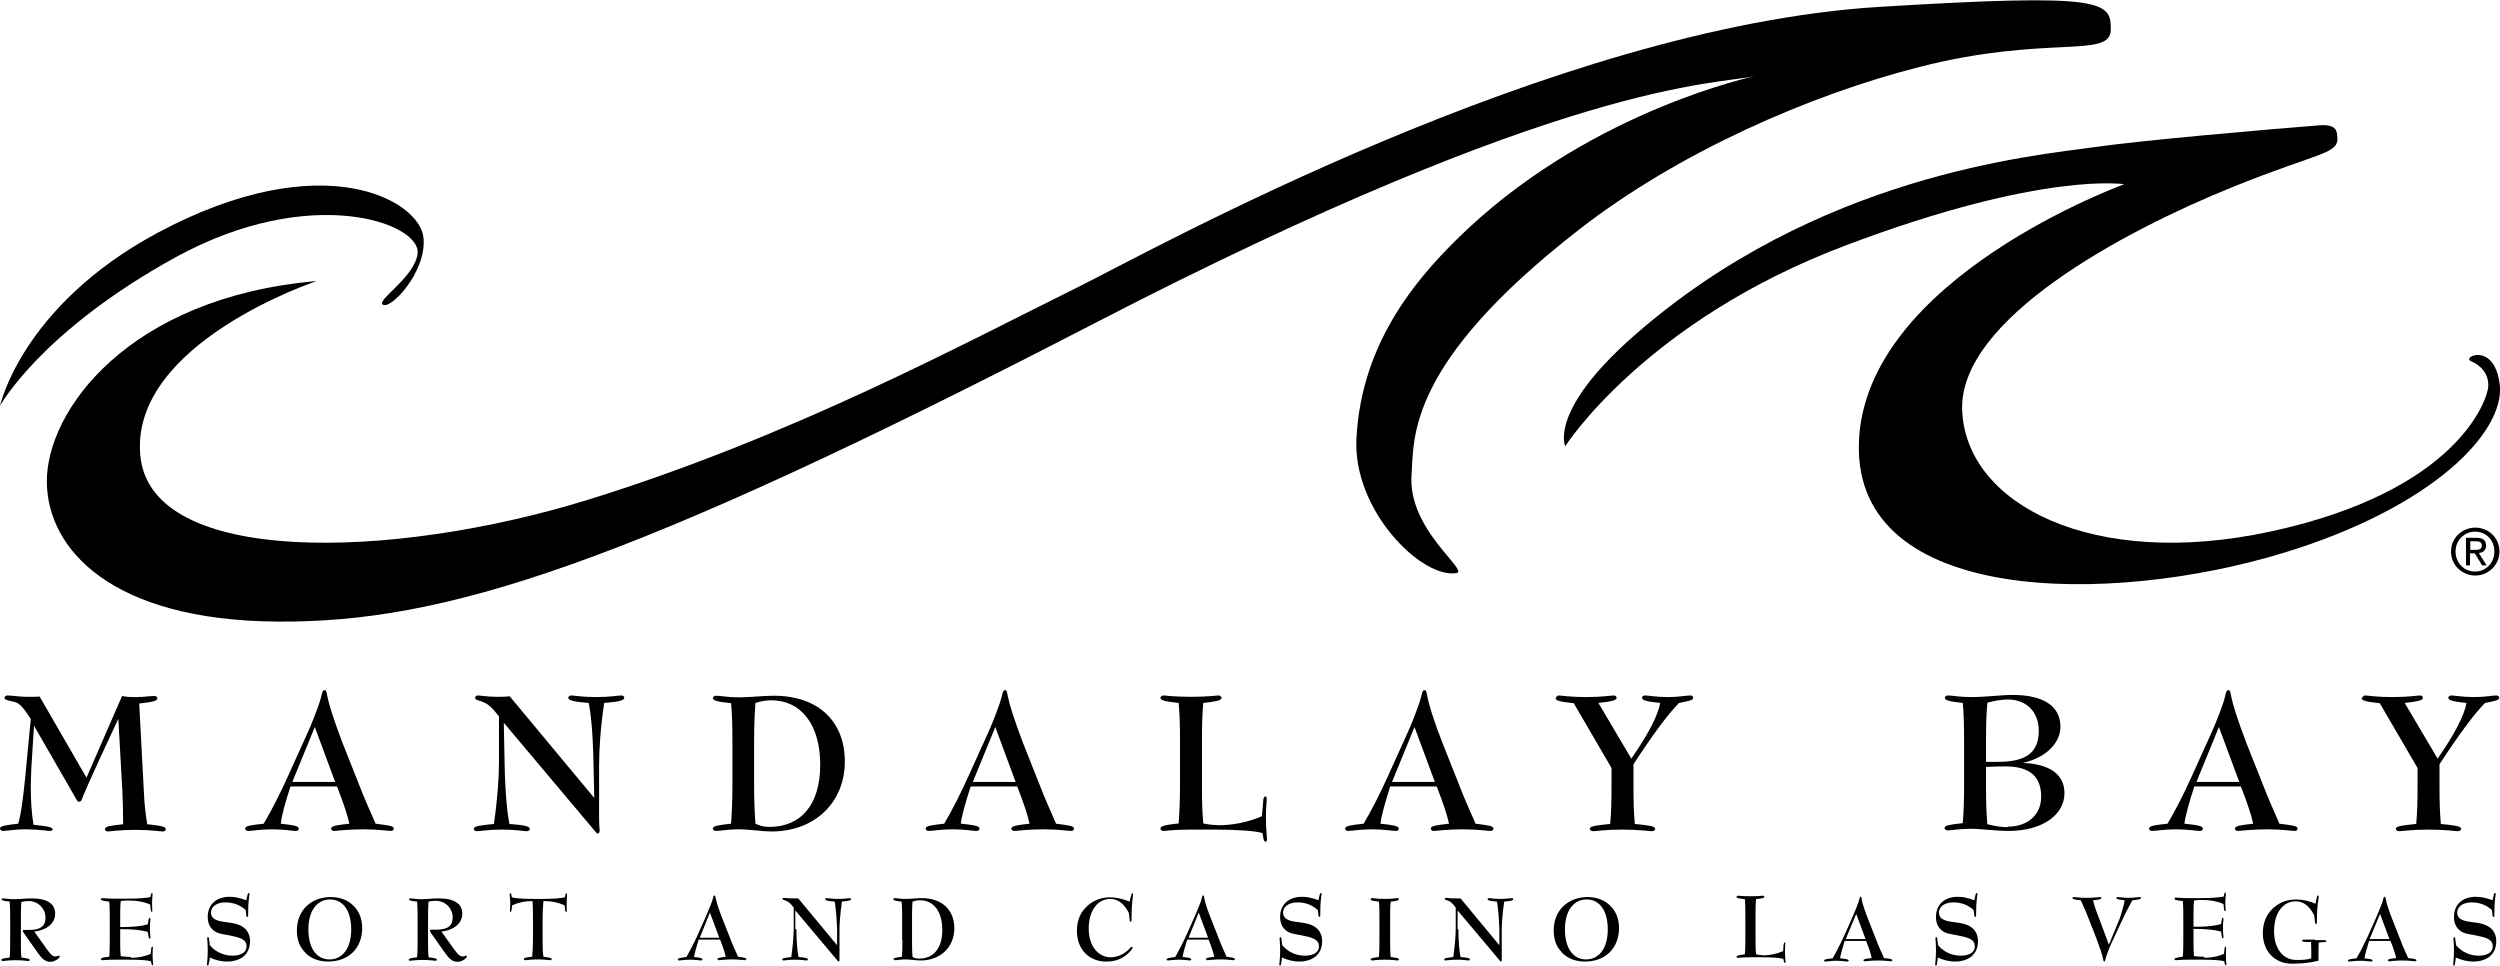 <?xml version="1.0" encoding="UTF-8"?>
<svg id="Layer_1" xmlns="http://www.w3.org/2000/svg" width="93.39" height="36.07" version="1.1" viewBox="0 0 93.39 36.07">
  <!-- Generator: Adobe Illustrator 29.0.1, SVG Export Plug-In . SVG Version: 2.1.0 Build 192)  -->
  <path d="M1.98,30.95c0,.05-.04.09-.11.09-.12,0-.43-.06-.93-.06-.4,0-.67.06-.82.06-.07,0-.12-.04-.12-.09,0-.1.23-.13.68-.18.11-.36.18-.94.26-1.72l.21-2.19-.14-.21c-.16-.24-.3-.38-.44-.42-.24-.07-.4-.07-.4-.16,0-.05.04-.09.11-.09.18,0,.43.05.74.05h.16c.08,0,.19,0,.3-.01l1.75,3.03,1.33-3.05c.15.03.29.04.41.04h.1c.3,0,.53-.04.7-.04.07,0,.11.04.11.09,0,.1-.22.14-.68.19l.18,3.41c.02.39.06.75.12,1.1.46.05.69.08.69.18,0,.05-.04.09-.11.09-.09,0-.44-.06-1.03-.06s-.93.06-1.02.06c-.07,0-.11-.04-.11-.09,0-.1.22-.13.68-.18,0-.43-.01-.84-.03-1.25l-.15-2.69c-.56,1.19-.92,1.99-1.1,2.39l-.2.46c-.06.15-.08.25-.16.25-.06,0-.09-.05-.13-.13l-1.56-2.71-.1,1.59c-.01.25-.02.49-.02.72,0,.48.03.95.1,1.39.48.05.72.08.72.18"/>
  <path d="M10.48,30.77c.46.05.68.08.68.18,0,.05-.03.09-.1.09-.16,0-.45-.06-.89-.06s-.75.06-.9.06c-.07,0-.11-.04-.11-.09,0-.1.23-.13.69-.18.31-.52.61-1.12.91-1.78l.66-1.46c.23-.49.39-.93.51-1.27.11-.32.09-.48.2-.48.06,0,.07.08.1.24.05.27.23.85.56,1.72l.77,1.94c.06.15.22.52.47,1.09.46.06.68.08.68.18,0,.05-.04.09-.11.09-.13,0-.46-.06-1.02-.06-.62,0-.99.06-1.1.06-.07,0-.11-.04-.11-.09,0-.1.23-.13.68-.18-.07-.33-.23-.8-.46-1.39h-1.74c-.2.62-.33,1.08-.36,1.39M12.52,29.21l-.76-2.05-.84,2.05h1.6Z"/>
  <path d="M18.85,28.51c.02,1.17.11,1.93.18,2.27.51.04.76.08.76.18,0,.05-.04.09-.11.09-.11,0-.42-.06-.93-.06s-.82.06-.94.06c-.07,0-.11-.04-.11-.09,0-.1.25-.13.75-.18.14-.96.19-1.76.19-2.36v-1.66c-.23-.28-.36-.46-.66-.56-.13-.04-.23-.06-.23-.13,0-.05.04-.09.11-.09.09,0,.33.05.72.05.13,0,.29,0,.46-.02l3.16,3.8-.03-1.29c-.02-1.2-.11-1.96-.18-2.26-.51-.04-.76-.09-.76-.19,0-.05.04-.09.11-.09.11,0,.41.06.93.06s.82-.06.94-.06c.07,0,.11.04.11.09,0,.1-.25.15-.75.19-.14.94-.19,1.74-.19,2.35v1.91c0,.32.02.48.02.51,0,.07-.04.11-.07.11-.01,0-.04-.01-.06-.04l-3.45-4.1.03,1.51Z"/>
  <path d="M27.36,29.39v-1.74c0-.5-.01-.96-.05-1.38-.46-.05-.68-.09-.68-.19,0-.05.05-.09.12-.09.16,0,.44.06.86.06s.85-.06,1.3-.06c1.66,0,2.65.96,2.65,2.46s-1.1,2.61-2.73,2.61c-.4,0-.82-.08-1.25-.08-.38,0-.66.06-.83.06-.07,0-.12-.04-.12-.09,0-.1.23-.13.68-.18.03-.42.05-.89.05-1.39M28.74,30.89c1.18,0,1.9-.83,1.9-2.32s-.7-2.41-1.84-2.41c-.2,0-.39.04-.58.1-.03.42-.05.87-.05,1.38v1.74c0,.51.02.97.05,1.39.16.08.32.12.52.12"/>
  <path d="M35.91,30.77c.46.05.68.08.68.18,0,.05-.03.09-.11.09-.15,0-.45-.06-.89-.06s-.75.06-.9.06c-.07,0-.11-.04-.11-.09,0-.1.23-.13.69-.18.31-.52.61-1.12.91-1.78l.66-1.46c.23-.49.39-.93.51-1.27.11-.32.09-.48.2-.48.06,0,.07.08.1.24.05.27.23.85.56,1.72l.77,1.94c.06.15.22.52.47,1.09.46.06.67.08.67.18,0,.05-.04.09-.11.09-.13,0-.46-.06-1.02-.06-.62,0-.98.06-1.1.06-.07,0-.11-.04-.11-.09,0-.1.23-.13.68-.18-.07-.33-.23-.8-.46-1.39h-1.74c-.2.62-.33,1.08-.37,1.39M37.94,29.21l-.76-2.05-.84,2.05h1.6Z"/>
  <path d="M45.47,30.83c.59,0,1.17-.12,1.67-.34l.05-.58c0-.1.04-.16.08-.16.04,0,.05.05.05.14,0,.05-.03.26-.03.63,0,.46.04.73.04.83,0,.06-.01.09-.06.09-.03,0-.06-.04-.07-.1l-.04-.22c-.27-.08-.89-.13-1.85-.13h-.8c-.65,0-.98.05-1.04.05-.07,0-.12-.04-.12-.09,0-.1.22-.14.68-.19.03-.42.05-.88.05-1.38v-1.74c0-.5-.01-.96-.05-1.38-.46-.05-.68-.09-.68-.19,0-.05.05-.09.12-.09.06,0,.39.05,1.02.05s.96-.05,1.02-.05c.07,0,.12.04.12.09,0,.1-.23.14-.68.19-.04.42-.05.87-.05,1.38v1.74c0,.51.01.96.05,1.38.18.04.35.06.52.06"/>
  <path d="M51.57,30.77c.46.05.68.08.68.18,0,.05-.03.09-.1.09-.15,0-.45-.06-.89-.06s-.75.06-.9.06c-.07,0-.11-.04-.11-.09,0-.1.22-.13.69-.18.31-.52.61-1.12.91-1.78l.66-1.46c.23-.49.39-.93.51-1.27.11-.32.09-.48.2-.48.06,0,.07.08.1.24.05.27.22.85.56,1.72l.77,1.94c.06.15.22.52.47,1.09.46.06.67.08.67.18,0,.05-.04.09-.11.09-.13,0-.46-.06-1.02-.06-.62,0-.99.06-1.1.06-.07,0-.11-.04-.11-.09,0-.1.23-.13.68-.18-.07-.33-.23-.8-.46-1.39h-1.74c-.19.62-.33,1.08-.36,1.39M53.6,29.21l-.76-2.05-.84,2.05h1.6Z"/>
  <path d="M58.12,26.07s.04-.09.11-.09c.09,0,.43.06,1.02.06s.94-.06,1.03-.06c.07,0,.11.04.11.09,0,.1-.23.14-.68.19l1.23,2.08c.63-.91.99-1.6,1.08-2.08-.46-.05-.68-.09-.68-.19,0-.05.04-.09.11-.09.13,0,.42.06.87.06.4,0,.67-.06.82-.06.07,0,.11.04.11.09,0,.09-.18.12-.53.19-.43.44-.99,1.2-1.7,2.29v.84c0,.51.01.97.05,1.39.51.05.76.08.76.18,0,.05-.05.09-.13.09-.1,0-.46-.06-1.09-.06s-.99.06-1.09.06c-.08,0-.13-.04-.13-.09,0-.1.25-.13.76-.18.04-.42.05-.89.05-1.39v-.7l-1.41-2.42c-.46-.05-.68-.09-.68-.19"/>
  <path d="M73.33,26.26c-.46-.05-.68-.09-.68-.19,0-.05.05-.09.12-.09.15,0,.43.06.86.06.57,0,1.09-.08,1.56-.08,1.16,0,1.78.43,1.78,1.19,0,.58-.51,1.15-1.41,1.35,1.03.04,1.56.44,1.56,1.13,0,.79-.8,1.41-2.08,1.41-.53,0-1.01-.08-1.43-.08s-.69.06-.85.06c-.07,0-.12-.04-.12-.09,0-.1.22-.13.68-.18.04-.42.05-.89.05-1.39v-1.74c0-.5-.01-.96-.05-1.38M74.19,28.46c.25,0,.39,0,.44,0,1.05,0,1.53-.34,1.53-1.16,0-.72-.47-1.17-1.16-1.17-.2,0-.46.04-.76.12-.04.42-.05.87-.05,1.38v.82h0ZM75,30.88c.77,0,1.25-.46,1.25-1.12,0-.77-.44-1.13-1.34-1.13-.13,0-.37,0-.72.02v.75c0,.51.01.97.05,1.39.28.07.53.11.76.11"/>
  <path d="M81.61,30.77c.46.05.68.08.68.18,0,.05-.03.09-.11.09-.15,0-.45-.06-.89-.06s-.75.06-.9.06c-.07,0-.11-.04-.11-.09,0-.1.22-.13.69-.18.31-.52.61-1.12.91-1.78l.66-1.46c.23-.49.39-.93.51-1.27.11-.32.08-.48.2-.48.06,0,.07.08.1.24.05.27.23.85.56,1.72l.77,1.94c.06.15.22.52.47,1.09.46.06.68.08.68.18,0,.05-.04.09-.11.09-.13,0-.46-.06-1.02-.06-.62,0-.99.06-1.1.06-.07,0-.11-.04-.11-.09,0-.1.23-.13.68-.18-.07-.33-.23-.8-.46-1.39h-1.74c-.2.62-.33,1.08-.37,1.39M83.65,29.21l-.76-2.05-.84,2.05h1.6Z"/>
  <path d="M88.24,26.07s.04-.09.11-.09c.09,0,.43.06,1.02.06s.94-.06,1.03-.06c.07,0,.11.04.11.09,0,.1-.23.14-.68.19l1.23,2.08c.63-.91.99-1.6,1.08-2.08-.46-.05-.68-.09-.68-.19,0-.05.04-.09.11-.09.13,0,.42.06.86.06.4,0,.67-.06.82-.06.07,0,.11.04.11.09,0,.09-.18.12-.53.19-.43.44-.99,1.2-1.7,2.29v.84c0,.51.01.97.05,1.39.51.05.76.08.76.18,0,.05-.05.09-.13.09-.1,0-.46-.06-1.09-.06s-.99.06-1.09.06c-.08,0-.13-.04-.13-.09,0-.1.25-.13.76-.18.04-.42.05-.89.05-1.39v-.7l-1.41-2.42c-.46-.05-.68-.09-.68-.19"/>
  <path d="M.37,33.68c-.21-.02-.31-.04-.31-.08,0-.02.02-.04.06-.04.07,0,.2.03.4.03.22,0,.44-.03.66-.03.58,0,.88.2.88.57,0,.34-.28.61-.78.67l.45.63c.13.18.22.3.34.3.06,0,.1-.03.13-.03.02,0,.03.01.03.04,0,.04-.17.19-.34.19-.25,0-.36-.17-.56-.45l-.45-.64s-.03-.05-.03-.06c0-.03.02-.04.05-.04.03,0,.08,0,.17,0,.43,0,.63-.13.63-.46s-.27-.62-.63-.62c-.08,0-.17.01-.27.03-.02.19-.02.41-.02.64v.8c0,.23,0,.45.02.64.21.03.31.04.31.09,0,.02-.02.04-.06.04-.04,0-.2-.03-.47-.03s-.43.03-.47.03c-.03,0-.06-.01-.06-.04,0-.05.1-.06.31-.09.02-.19.02-.41.02-.64v-.8c0-.23,0-.44-.02-.64"/>
  <path d="M4.89,35.78c.26,0,.52-.05.74-.15l.02-.2s.01-.07.04-.07c.02,0,.02.02.02.06,0,.04-.01.12-.01.25,0,.18.02.3.02.35,0,.03,0,.04-.03.04-.01,0-.02-.02-.03-.05l-.02-.1c-.12-.04-.41-.06-.85-.06h-.48c-.3,0-.45.02-.48.02-.03,0-.06-.02-.06-.04,0-.05.1-.07.31-.09.02-.19.02-.41.02-.63v-.8c0-.23,0-.44-.02-.63-.21-.02-.31-.04-.31-.09,0-.02.02-.04.06-.04.03,0,.18.02.47.02h.47c.44,0,.73-.03.85-.06l.02-.1s.02-.05.03-.05c.02,0,.03.01.03.04,0,.05-.02.17-.02.35,0,.13.01.21.01.25,0,.04,0,.06-.02.06-.02,0-.03-.02-.04-.07l-.02-.2c-.22-.1-.49-.15-.78-.15-.09,0-.2,0-.32.02-.02.19-.02.4-.02.63v.34h.1c.38,0,.68-.03.93-.1l.03-.18s.01-.06.04-.06c.02,0,.03.02.03.05,0,.04-.02.16-.02.34s.02.3.02.34c0,.03,0,.04-.03.04-.02,0-.03-.02-.04-.06l-.03-.19c-.25-.07-.57-.1-.97-.1h-.06v.38c0,.23,0,.44.02.63.13.01.26.03.38.03"/>
  <path d="M7.81,35.92c-.01.1-.02.15-.05.15-.02,0-.03-.01-.03-.04,0-.05.03-.21.03-.5s-.02-.45-.02-.47c0-.03,0-.05.03-.05.02,0,.04.02.04.07l.03.23c.22.26.52.39.85.39s.52-.14.52-.34c0-.28-.24-.34-.7-.43-.23-.04-.42-.06-.56-.2-.13-.11-.19-.28-.19-.48,0-.45.31-.75.82-.75.2,0,.41.05.62.13l.03-.13c.02-.1.03-.14.06-.14.02,0,.03.01.03.04,0,.03-.05.24-.05.69,0,.03,0,.07,0,.1,0,.04,0,.06-.03.06-.03,0-.04-.03-.04-.07l-.02-.18c-.2-.19-.46-.29-.76-.29-.33,0-.54.16-.54.38,0,.09.04.17.1.22.16.12.39.12.69.17.44.07.67.31.67.68,0,.47-.32.76-.87.76-.2,0-.41-.05-.63-.15l-.02.16Z"/>
  <path d="M11.41,35.59c-.21-.2-.32-.48-.32-.83,0-.36.12-.67.34-.89.23-.23.55-.36.92-.36.35,0,.64.11.86.33.21.21.32.49.32.83,0,.74-.5,1.25-1.27,1.25-.35,0-.64-.11-.86-.33M12.31,35.84c.48,0,.81-.41.81-1.12s-.31-1.12-.79-1.12-.81.41-.81,1.12.31,1.12.79,1.12"/>
  <path d="M15.59,33.68c-.21-.02-.31-.04-.31-.08,0-.02.02-.04.05-.04.07,0,.2.03.4.03.22,0,.44-.03.66-.03.58,0,.88.2.88.57,0,.34-.28.61-.78.67l.45.63c.13.18.22.3.34.3.06,0,.1-.03.13-.03.02,0,.03.01.03.04,0,.04-.17.19-.34.19-.25,0-.36-.17-.56-.45l-.45-.64s-.03-.05-.03-.07c0-.03.02-.04.05-.04.03,0,.08,0,.17,0,.43,0,.63-.13.63-.46s-.27-.62-.63-.62c-.08,0-.17.01-.27.03-.02.19-.02.41-.02.64v.8c0,.23,0,.45.02.64.21.03.31.04.31.09,0,.02-.02.04-.06.04-.04,0-.2-.03-.47-.03s-.43.03-.47.03c-.03,0-.05-.01-.05-.04,0-.05.1-.06.31-.09.02-.19.02-.41.02-.64v-.8c0-.23,0-.44-.02-.64"/>
  <path d="M20.3,33.66c-.02.2-.03.42-.03.65v.8c0,.23,0,.44.03.63.21.03.31.04.31.09,0,.02-.02.04-.05.04-.06,0-.21-.03-.46-.03-.27,0-.43.03-.48.03-.03,0-.05-.02-.05-.04,0-.05.1-.07.31-.09.02-.19.03-.41.03-.63v-.8c0-.23,0-.44-.02-.65-.27,0-.52.05-.76.16l-.02.18s-.02.07-.04.07c-.02,0-.02-.02-.02-.06,0-.04.01-.12.01-.25,0-.18-.02-.29-.02-.35,0-.03,0-.04.03-.04.01,0,.03.02.03.05l.02.1c.12.04.41.06.86.06h.27c.44,0,.73-.03.85-.06l.02-.1s.02-.05.03-.05c.02,0,.03.01.03.04,0,.05-.01.17-.01.35,0,.13,0,.21,0,.25,0,.04,0,.06-.02.06-.02,0-.03-.02-.04-.07l-.02-.18c-.24-.11-.49-.16-.76-.16"/>
  <path d="M25.93,35.75c.21.02.31.04.31.09,0,.02-.02.04-.05.04-.07,0-.21-.03-.41-.03s-.35.03-.41.03c-.03,0-.05-.02-.05-.04,0-.05.1-.06.32-.09.14-.24.28-.51.42-.82l.3-.67c.1-.23.18-.43.24-.59.05-.15.04-.22.09-.22.03,0,.03.04.05.11.02.13.1.39.26.79l.35.89c.03.07.1.24.22.5.21.03.31.04.31.09,0,.02-.02.04-.05.04-.06,0-.21-.03-.47-.03-.29,0-.45.03-.51.03-.03,0-.05-.02-.05-.04,0-.05.1-.06.31-.09-.03-.15-.1-.36-.21-.64h-.8c-.09.29-.15.5-.17.64M26.87,35.03l-.35-.94-.38.94h.73Z"/>
  <path d="M29.75,34.71c0,.54.05.89.08,1.04.24.02.35.04.35.09,0,.02-.02.04-.05.04-.05,0-.19-.03-.43-.03s-.38.03-.43.03c-.03,0-.05-.02-.05-.04,0-.05.11-.06.34-.09.06-.44.09-.81.09-1.08v-.77c-.11-.13-.17-.21-.31-.26-.06-.02-.11-.03-.11-.06,0-.02.02-.04.05-.04.04,0,.15.02.33.02.06,0,.13,0,.21,0l1.45,1.75v-.59c-.02-.55-.06-.9-.09-1.04-.24-.02-.35-.04-.35-.09,0-.02.02-.04.05-.04.05,0,.19.03.43.03s.38-.03.43-.03c.03,0,.05.02.05.04,0,.05-.11.07-.34.09-.06.44-.09.8-.09,1.08v.88c0,.14,0,.22,0,.23,0,.03-.02.05-.03.05,0,0-.02,0-.03-.02l-1.59-1.89v.7Z"/>
  <path d="M33.7,35.11v-.8c0-.23,0-.44-.02-.63-.21-.02-.31-.04-.31-.09,0-.02.02-.04.06-.04.07,0,.2.03.4.03s.39-.03.6-.03c.76,0,1.22.44,1.22,1.13s-.51,1.2-1.26,1.2c-.18,0-.38-.04-.57-.04-.17,0-.3.03-.38.03-.03,0-.06-.02-.06-.04,0-.05.1-.06.31-.09.02-.19.02-.41.02-.64M34.33,35.81c.54,0,.87-.38.87-1.07s-.32-1.11-.84-1.11c-.09,0-.18.02-.27.05-.02.19-.02.4-.02.63v.8c0,.23,0,.45.02.64.07.04.15.06.24.06"/>
  <path d="M42.24,33.52c.02-.1.03-.15.06-.15.02,0,.03.02.03.04,0,.04-.06.31-.06.86,0,.04,0,.07,0,.1,0,.04-.01.06-.03.06-.03,0-.04-.02-.04-.07l-.03-.25c-.16-.34-.41-.53-.69-.53-.47,0-.81.42-.81,1.12,0,.64.36,1.06.82,1.06.22,0,.45-.09.63-.25.09-.08.12-.14.16-.14.02,0,.03,0,.03.03,0,.01-.04.09-.13.18-.26.25-.51.34-.86.34-.64,0-1.09-.46-1.09-1.14,0-.35.1-.64.31-.86.24-.26.56-.4.93-.4.24,0,.47.06.73.16l.03-.16Z"/>
  <path d="M44.19,35.75c.21.02.31.04.31.09,0,.02-.02.04-.05.04-.07,0-.21-.03-.41-.03s-.35.03-.41.03c-.03,0-.05-.02-.05-.04,0-.05.1-.06.32-.09.14-.24.28-.51.42-.82l.3-.67c.1-.23.18-.43.24-.59.05-.15.04-.22.09-.22.03,0,.03.04.04.11.02.13.1.39.26.79l.35.89c.03.07.1.24.22.5.21.03.31.04.31.09,0,.02-.02.04-.05.04-.06,0-.21-.03-.47-.03-.28,0-.45.03-.51.03-.03,0-.05-.02-.05-.04,0-.05.1-.06.31-.09-.03-.15-.1-.36-.21-.64h-.8c-.09.29-.15.5-.17.64M45.13,35.03l-.35-.94-.38.94h.73Z"/>
  <path d="M47.87,35.92c-.01.1-.02.15-.05.15-.02,0-.03-.01-.03-.04,0-.05.03-.21.03-.5s-.02-.45-.02-.47c0-.03,0-.05.03-.05.02,0,.04.02.04.07l.03.23c.22.26.52.39.85.39s.52-.14.52-.34c0-.28-.24-.34-.7-.43-.23-.04-.42-.06-.56-.2-.13-.11-.19-.28-.19-.48,0-.45.31-.75.82-.75.2,0,.41.05.61.13l.03-.13c.02-.1.03-.14.06-.14.02,0,.03.01.03.04,0,.03-.05.24-.05.69,0,.03,0,.07,0,.1,0,.04,0,.06-.03.06-.03,0-.04-.03-.04-.07l-.02-.18c-.2-.19-.46-.29-.76-.29-.33,0-.54.16-.54.38,0,.09.04.17.1.22.16.12.39.12.69.17.44.07.67.31.67.68,0,.47-.32.76-.87.76-.19,0-.41-.05-.63-.15l-.02.16Z"/>
  <path d="M51.51,33.68c-.21-.02-.31-.04-.31-.09,0-.02.02-.04.06-.04.04,0,.19.03.47.03s.43-.03.47-.03c.03,0,.06.02.06.04,0,.04-.1.07-.31.09-.02.19-.02.4-.02.63v.8c0,.23,0,.45.02.64.21.03.31.04.31.09,0,.02-.02.04-.06.04-.04,0-.2-.03-.47-.03s-.43.03-.47.03c-.03,0-.06-.02-.06-.04,0-.05.1-.06.31-.09.02-.19.02-.41.02-.64v-.8c0-.23,0-.44-.02-.63"/>
  <path d="M54.48,34.71c0,.54.05.89.08,1.04.24.02.35.04.35.09,0,.02-.02.04-.05.04-.05,0-.19-.03-.43-.03s-.38.03-.43.03c-.03,0-.05-.02-.05-.04,0-.05.11-.06.34-.09.06-.44.09-.81.09-1.08v-.77c-.11-.13-.16-.21-.3-.26-.06-.02-.11-.03-.11-.06,0-.02.02-.04.05-.04.04,0,.15.02.33.02.06,0,.13,0,.21,0l1.45,1.75v-.59c-.02-.55-.06-.9-.09-1.04-.24-.02-.35-.04-.35-.09,0-.02.02-.04.05-.04.05,0,.19.03.43.03s.38-.03.43-.03c.03,0,.05.02.05.04,0,.05-.11.07-.34.09-.06.44-.09.8-.09,1.08v.88c0,.14,0,.22,0,.23,0,.03-.02.05-.03.05,0,0-.02,0-.03-.02l-1.59-1.89v.7Z"/>
  <path d="M58.36,35.59c-.21-.2-.32-.48-.32-.83,0-.36.12-.67.34-.89.23-.23.55-.36.92-.36.35,0,.64.11.86.33.21.21.32.49.32.83,0,.74-.5,1.25-1.27,1.25-.35,0-.64-.11-.86-.33M59.25,35.84c.48,0,.81-.41.81-1.12s-.31-1.12-.79-1.12-.81.41-.81,1.12.31,1.12.79,1.12"/>
  <path d="M65.84,35.69c.27,0,.54-.06.77-.16l.02-.26s.02-.07.04-.07c.02,0,.02.02.02.06,0,.02-.01.12-.01.29,0,.21.02.34.02.38,0,.03,0,.04-.03.04-.01,0-.03-.02-.03-.05l-.02-.1c-.12-.04-.41-.06-.85-.06h-.37c-.3,0-.45.02-.48.02-.03,0-.05-.02-.05-.04,0-.04.1-.06.31-.09.02-.19.02-.4.02-.63v-.8c0-.23,0-.44-.02-.63-.21-.02-.31-.04-.31-.09,0-.02.02-.04.05-.04.03,0,.18.02.47.02s.44-.02.47-.02c.03,0,.05.02.05.04,0,.05-.1.06-.31.09-.02.19-.02.4-.02.63v.8c0,.23,0,.44.02.63.08.02.16.03.24.03"/>
  <path d="M68.75,35.8c.21.02.31.04.31.08,0,.02-.02.04-.05.04-.07,0-.21-.03-.41-.03s-.35.03-.41.03c-.03,0-.05-.02-.05-.04,0-.04.1-.06.32-.08.14-.24.28-.52.42-.82l.3-.67c.1-.23.18-.43.24-.59.05-.14.04-.22.09-.22.03,0,.03.04.04.11.02.13.1.39.26.79l.35.89c.03.07.1.24.22.5.21.02.31.04.31.08,0,.02-.02.04-.05.04-.06,0-.21-.03-.47-.03-.29,0-.45.03-.51.03-.03,0-.05-.02-.05-.04,0-.04.1-.06.31-.08-.03-.15-.1-.37-.21-.64h-.8c-.09.29-.15.5-.17.64M69.69,35.08l-.35-.94-.39.94h.73Z"/>
  <path d="M82.34,35.78c.26,0,.52-.05.74-.15l.02-.2s.01-.07.04-.07c.02,0,.02.02.02.06,0,.04-.01.12-.01.25,0,.18.02.3.02.35,0,.03,0,.04-.03.04-.01,0-.02-.02-.03-.05l-.02-.1c-.12-.04-.41-.06-.85-.06h-.48c-.3,0-.45.02-.48.02-.03,0-.05-.02-.05-.04,0-.05.1-.06.31-.09.02-.19.02-.41.02-.64v-.8c0-.23,0-.44-.02-.64-.21-.02-.31-.04-.31-.09,0-.02.02-.04.05-.04.03,0,.18.02.47.02h.47c.44,0,.73-.03.85-.06l.02-.1s.02-.05.03-.05c.02,0,.03.01.03.04,0,.05-.02.17-.02.35,0,.13.01.21.01.25,0,.04,0,.06-.02.06-.02,0-.03-.02-.04-.07l-.02-.2c-.22-.1-.49-.15-.78-.15-.09,0-.2,0-.32.02-.02.19-.02.4-.02.64v.34h.1c.38,0,.68-.03.93-.1l.03-.18s.01-.06.03-.06c.02,0,.03.02.03.05,0,.04-.02.16-.02.34s.02.29.02.34c0,.03,0,.04-.03.04-.02,0-.03-.02-.03-.06l-.03-.19c-.25-.07-.57-.1-.97-.1h-.06v.38c0,.23,0,.44.02.64.13.01.26.02.38.02"/>
  <path d="M72.37,35.92c-.01.1-.02.15-.05.15-.02,0-.03-.01-.03-.04,0-.05.03-.21.03-.5s-.02-.45-.02-.47c0-.03.01-.05.03-.05.02,0,.04.02.04.07l.03.23c.22.26.52.39.85.39s.52-.14.52-.34c0-.28-.24-.34-.7-.43-.23-.04-.42-.06-.56-.2-.13-.11-.19-.28-.19-.48,0-.45.31-.75.82-.75.2,0,.41.05.61.13l.03-.13c.02-.1.03-.14.06-.14.02,0,.03.01.03.04,0,.03-.05.24-.05.69,0,.03,0,.07,0,.1,0,.04-.01.06-.03.06-.03,0-.04-.03-.04-.07l-.02-.18c-.2-.19-.46-.29-.76-.29-.33,0-.54.16-.54.38,0,.09.04.17.1.22.16.12.39.12.69.17.44.07.67.31.67.68,0,.47-.32.76-.87.76-.19,0-.41-.05-.63-.15l-.02.16Z"/>
  <path d="M88.32,35.8c.21.02.31.04.31.08,0,.02-.02.04-.05.04-.07,0-.21-.03-.41-.03s-.35.03-.41.03c-.03,0-.05-.02-.05-.04,0-.04.1-.06.32-.08.14-.24.28-.52.42-.82l.3-.67c.1-.23.18-.43.24-.59.05-.14.04-.22.09-.22.03,0,.03.04.05.11.02.13.1.39.26.79l.35.89c.03.07.1.24.22.5.21.02.31.04.31.08,0,.02-.02.04-.05.04-.06,0-.21-.03-.47-.03-.28,0-.45.03-.5.03-.03,0-.05-.02-.05-.04,0-.04.1-.06.31-.08-.03-.15-.1-.37-.21-.64h-.8c-.09.29-.15.5-.17.64M89.26,35.08l-.35-.94-.39.94h.74Z"/>
  <path d="M91.72,35.92c-.01.1-.02.15-.05.15-.02,0-.03-.01-.03-.04,0-.05.03-.21.03-.5s-.02-.45-.02-.47c0-.03,0-.05.03-.05.02,0,.04.02.04.07l.03.23c.22.26.52.39.85.39s.52-.14.52-.34c0-.28-.24-.34-.7-.43-.23-.04-.42-.06-.56-.2-.13-.11-.19-.28-.19-.48,0-.45.31-.75.82-.75.2,0,.41.05.62.13l.03-.13c.02-.1.03-.14.06-.14.02,0,.03.01.03.04,0,.03-.05.24-.05.69,0,.03,0,.07,0,.1,0,.04,0,.06-.03.06-.03,0-.04-.03-.04-.07l-.02-.18c-.2-.19-.46-.29-.76-.29-.33,0-.54.16-.54.38,0,.09.04.17.1.22.16.12.39.12.69.17.44.07.67.31.67.68,0,.47-.32.76-.87.76-.2,0-.41-.05-.64-.15l-.02.16Z"/>
  <path d="M86.46,35.1c-.07,0-.38,0-.42,0,0,0-.04,0-.04.05s.26.04.33.04c0,.05.01.17.01.27v.17c0,.16,0,.12,0,.17-.18.06-.37.06-.56.06-.5,0-.83-.43-.83-1.07,0-.7.34-1.12.81-1.12.29,0,.53.19.69.53l.03.25s.01.07.04.07c.02,0,.03-.02.03-.06,0-.04,0-.07,0-.1,0-.55.07-.82.07-.86,0-.03-.01-.05-.03-.05-.03,0-.04.05-.06.15l-.03.16c-.26-.11-.49-.16-.73-.16-.37,0-.69.14-.93.4-.2.22-.31.51-.31.86,0,.68.45,1.14,1.09,1.14,0,0,.51.01.99-.11,0-.09,0-.09,0-.21v-.1c0-.09,0-.32.01-.37.07-.02.28,0,.28-.04,0-.05-.06-.05-.06-.05-.04,0-.27,0-.35,0"/>
  <path d="M79.93,33.51c-.07,0-.2.03-.41.03s-.34-.03-.41-.03c-.03,0-.05.02-.05.04,0,.04.1.06.31.08-.02.14-.08.35-.17.64l-.03.08-.39.94-.35-.94-.03-.08c-.11-.27-.18-.49-.21-.64.21-.02.31-.04.31-.08,0-.02-.02-.04-.05-.04-.05,0-.22.03-.51.03-.26,0-.41-.03-.47-.03-.03,0-.05.02-.05.04,0,.04.1.06.31.08.12.26.19.43.22.5l.35.89c.15.4.24.66.26.79.01.07.02.11.04.11.05,0,.04-.07.09-.22.06-.16.13-.36.24-.58l.31-.67c.14-.3.28-.58.42-.82.21-.02.32-.04.32-.08,0-.02-.02-.04-.05-.04"/>
  <g>
    <path d="M0,15.16s1.52-2.78,6.56-5.55c5.05-2.77,9.15-1.28,9.04-.15-.08.85-1.47,1.71-1.32,1.9.24.3,1.67-1.18,1.54-2.48-.13-1.38-3.74-3.5-9.94-.18C.81,11.43,0,15.16,0,15.16"/>
    <path d="M11.83,10.5s-6.97,2.31-6.59,6.51c.38,4.16,9.42,3.91,16.69,1.67,7.63-2.36,14.06-5.84,18.37-7.97,2.73-1.36,17.71-9.69,29.86-10.45,8.45-.52,8.71-.22,8.69.86-.02,1.08-2.39.17-7.14,1.38-4.09,1.04-9.02,3.19-12.74,6.09-6.44,5.01-6.14,7.77-6.24,9.13-.16,2.07,2.19,3.61,1.67,3.69-1.3.2-3.85-2.33-3.73-5,.18-3.74,2.41-6.22,4.19-7.89,4.77-4.44,10.71-5.68,10.71-5.68-1.44.33-7.02.1-24.67,9.23-17.65,9.13-24.35,11.2-30.56,11.15-6.21-.05-8.56-2.72-8.59-5.2-.03-2.67,3.05-6.91,10.07-7.52"/>
    <path d="M79.41,6.86s-9.82,3.53-9.97,9.72c-.15,6.02,9.36,6.05,15.84,4.08,5.63-1.71,8.31-4.54,8.1-6.3-.2-1.61-1.43-1.02-1.08-.87.38.15.69.5.65.97-.04.47-1.13,3.89-8.15,5.4-6.58,1.42-11.34-.99-11.5-4.51-.16-3.41,6.02-6.71,10.07-8.35,3.3-1.34,4.04-1.23,3.94-1.92-.02-.11.03-.45-.65-.4-2.16.17-6.71.57-8.37.81-2.38.33-10.43,1.05-17.27,7.07-3.18,2.8-2.55,4.11-2.55,4.11,0,0,2.97-4.67,10.47-7.5,7.46-2.82,10.48-2.28,10.48-2.28"/>
  </g>
  <path d="M91.56,20.6c0-.51.42-.89.91-.89s.9.38.9.89-.42.9-.9.9c-.49,0-.91-.38-.91-.9M92.46,21.35c.4,0,.72-.32.72-.75s-.32-.74-.72-.74-.73.32-.73.74c0,.43.32.75.73.75M92.28,21.12h-.16v-1.03h.39c.24,0,.36.09.36.29,0,.18-.12.26-.27.28l.29.46h-.17l-.27-.45h-.18v.45h0ZM92.46,20.54c.13,0,.25-.01.25-.17,0-.13-.12-.15-.22-.15h-.21v.32h.19Z"/>
</svg>